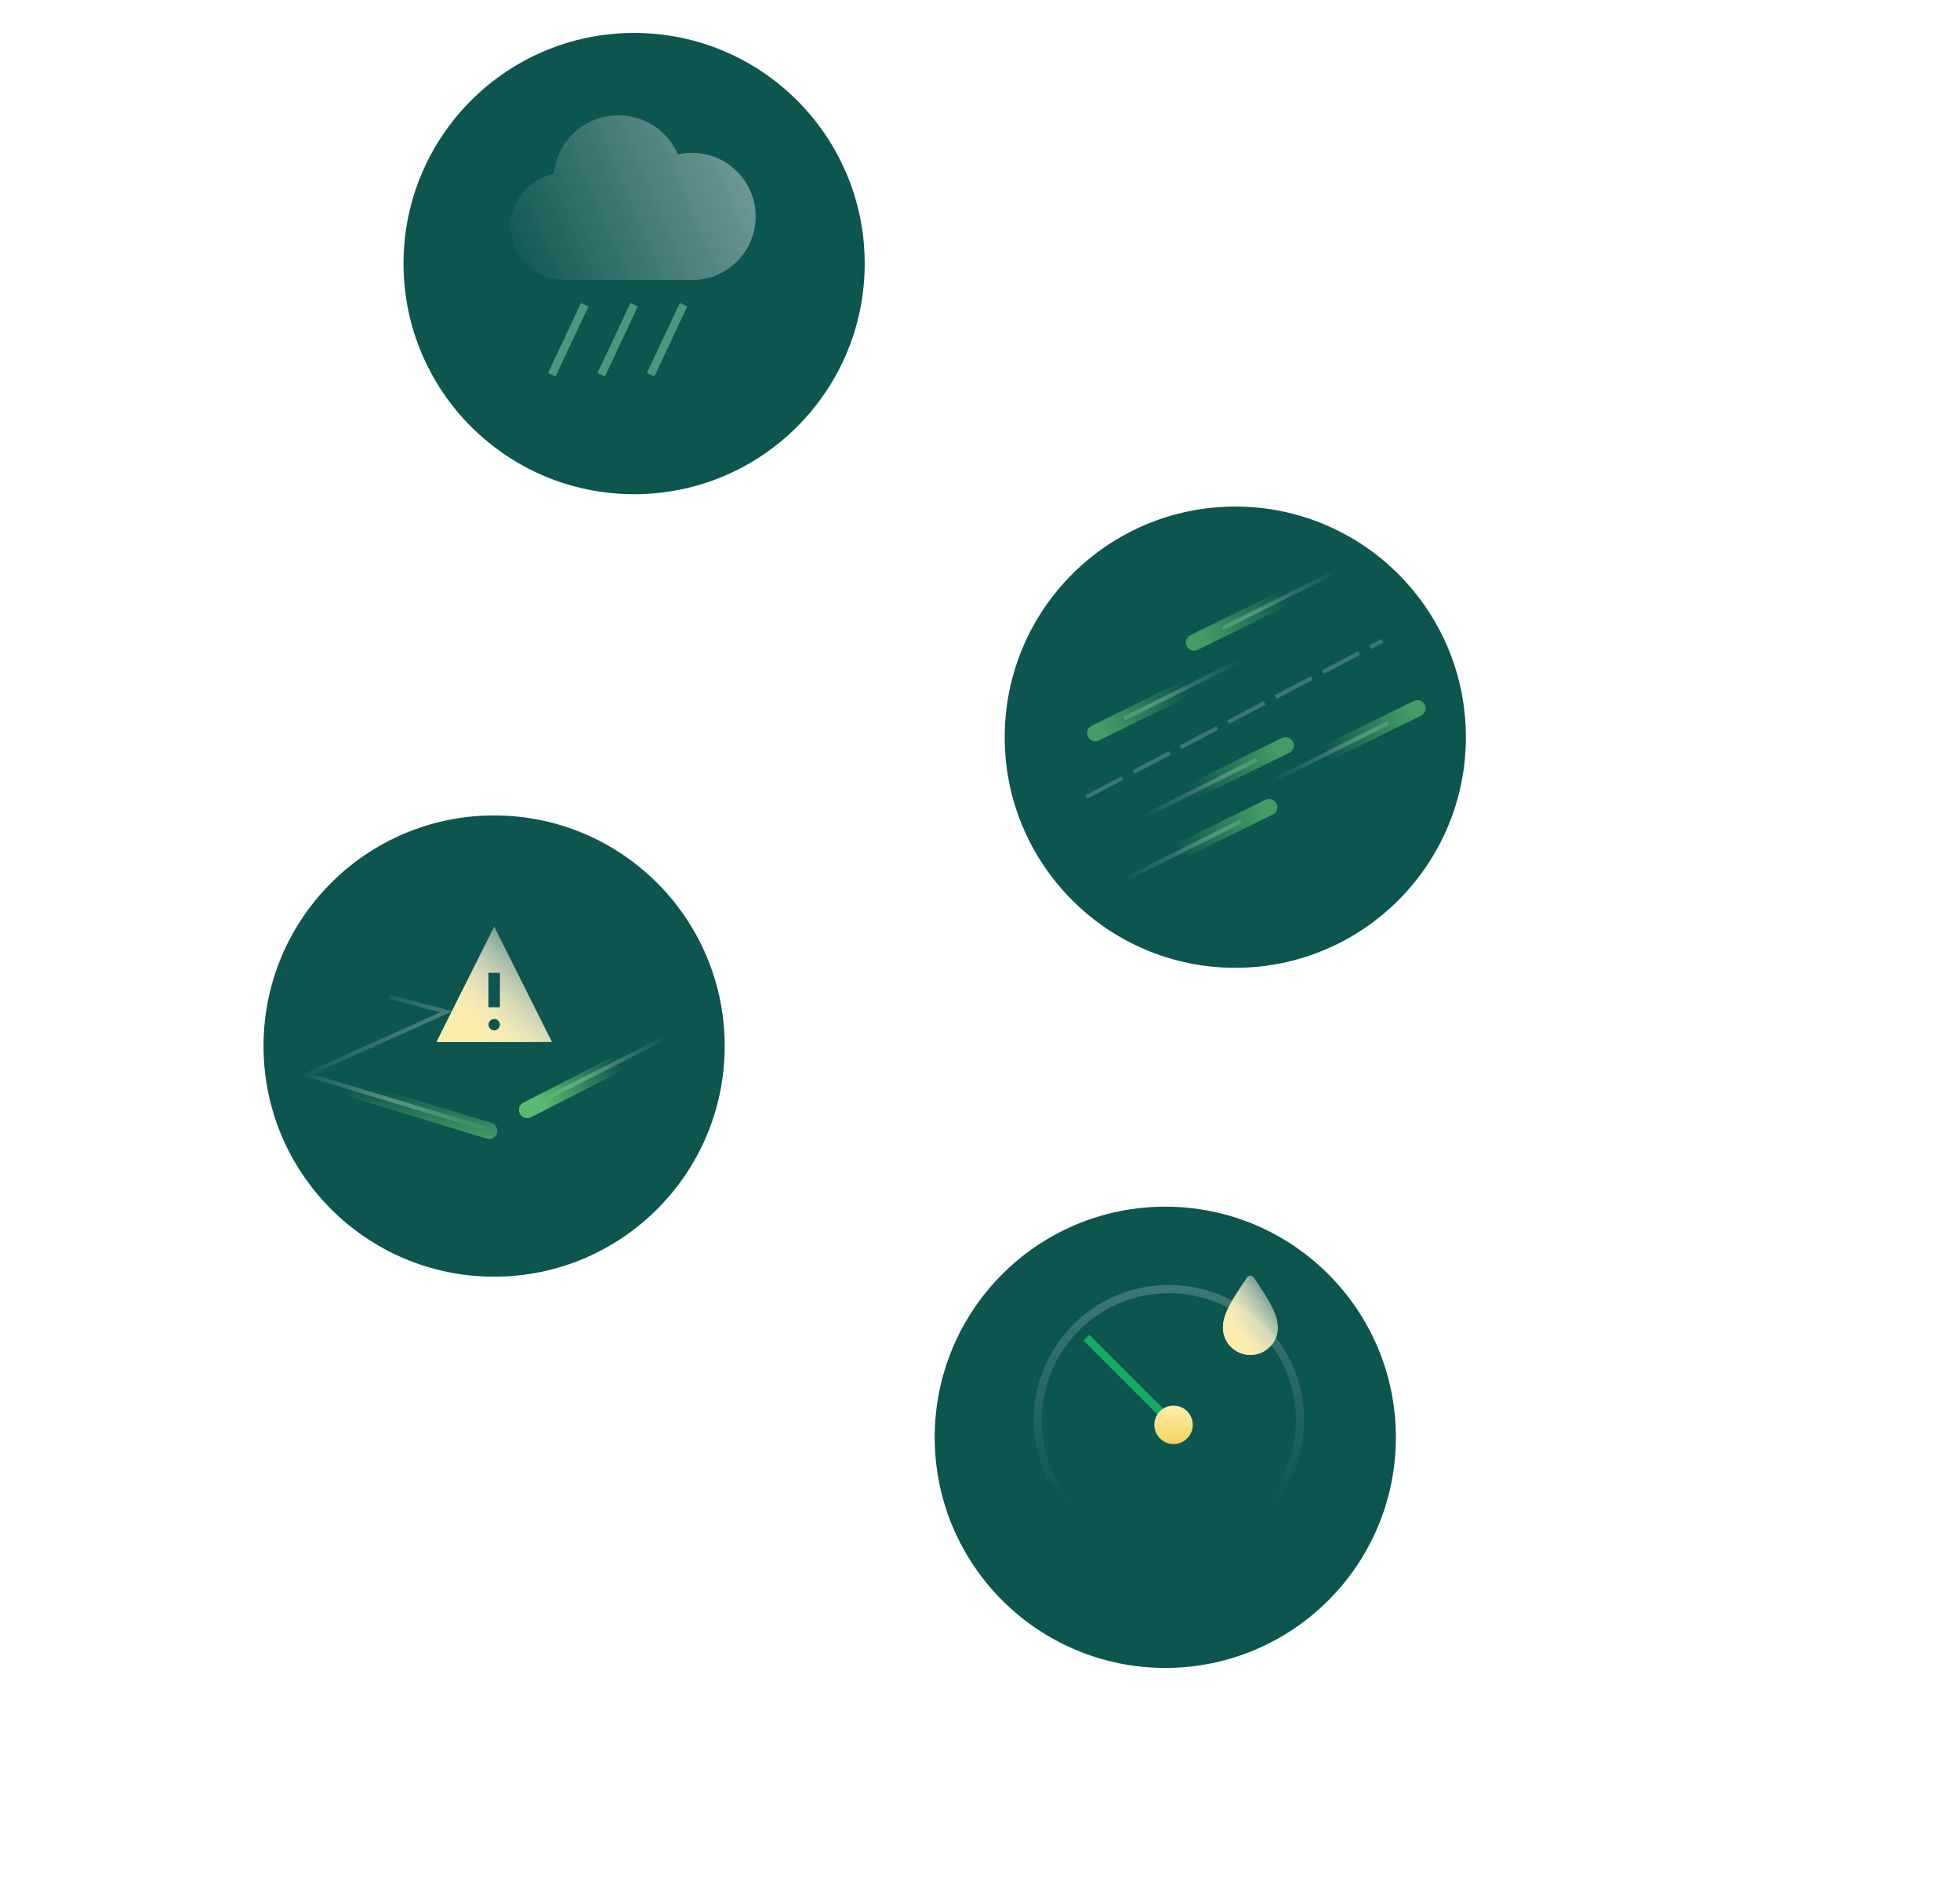 <svg width="476" height="456" viewBox="0 0 476 456" fill="none" xmlns="http://www.w3.org/2000/svg">
<rect opacity="0.2" y="4" width="476" height="452" fill="white"/>
<g filter="url(#filter0_d)">
<circle cx="300" cy="175" r="56" fill="#0D554F"/>
</g>
<path d="M273 174.5L302.001 160" stroke="url(#paint0_radial)"/>
<path d="M292.5 165L266 178" stroke="url(#paint1_linear)" stroke-width="4" stroke-linecap="round"/>
<path d="M297 152.5L326.001 138" stroke="url(#paint2_radial)"/>
<path d="M316.5 143L290 156" stroke="url(#paint3_linear)" stroke-width="4" stroke-linecap="round"/>
<path d="M305.215 184.5L276.214 199" stroke="url(#paint4_radial)"/>
<path d="M285.715 194L312.215 181" stroke="url(#paint5_linear)" stroke-width="4" stroke-linecap="round"/>
<path d="M301.215 199.5L272.214 214" stroke="url(#paint6_radial)"/>
<path d="M281.715 209L308.215 196" stroke="url(#paint7_linear)" stroke-width="4" stroke-linecap="round"/>
<path d="M337.215 175.5L308.214 190" stroke="url(#paint8_radial)"/>
<path d="M317.715 185L344.215 172" stroke="url(#paint9_linear)" stroke-width="4" stroke-linecap="round"/>
<line x1="263.767" y1="193.558" x2="335.767" y2="155.558" stroke="url(#paint10_linear)" stroke-dasharray="10 3"/>
<g filter="url(#filter1_d)">
<circle cx="154" cy="60" r="56" fill="#0D554F"/>
</g>
<path fill-rule="evenodd" clip-rule="evenodd" d="M168.065 68H137.008C129.824 68 124 62.176 124 54.992C124 48.672 128.507 43.405 134.481 42.229C135.258 34.242 141.989 28 150.179 28C156.655 28 162.219 31.903 164.648 37.485C165.746 37.237 166.891 37.106 168.065 37.106C176.596 37.106 183.512 44.022 183.512 52.553C183.512 61.03 176.684 67.912 168.227 68C168.173 68 168.119 68 168.065 68Z" fill="url(#paint11_linear)"/>
<path d="M142 74L134 91" stroke="url(#paint12_linear)" stroke-width="2"/>
<path d="M154 74L146 91" stroke="url(#paint13_linear)" stroke-width="2"/>
<path d="M166 74L158 91" stroke="url(#paint14_linear)" stroke-width="2"/>
<g filter="url(#filter2_d)">
<circle cx="120" cy="250" r="56" fill="#0D554F"/>
</g>
<path d="M117.391 273.863L74.445 260.926L108.386 245.681L94.533 242" stroke="url(#paint15_radial)"/>
<path d="M85.859 264.529L118.776 274.556" stroke="url(#paint16_linear)" stroke-width="4" stroke-linecap="round"/>
<path d="M133.008 266.5L165.524 250" stroke="url(#paint17_radial)"/>
<path d="M152.525 257L128.025 269.5" stroke="url(#paint18_linear)" stroke-width="4" stroke-linecap="round"/>
<path fill-rule="evenodd" clip-rule="evenodd" d="M120.025 225L134.025 253H106.025L120.025 225ZM118.625 236.2H121.425V244.6H118.625V236.2ZM120.025 250.2C120.796 250.2 121.425 249.573 121.425 248.8C121.425 248.027 120.796 247.4 120.025 247.4C119.254 247.4 118.625 248.027 118.625 248.8C118.625 249.573 119.254 250.2 120.025 250.2Z" fill="url(#paint19_linear)"/>
<g filter="url(#filter3_f)">
<path fill-rule="evenodd" clip-rule="evenodd" d="M120.025 225L134.025 253H106.025L120.025 225ZM118.625 236.2H121.425V244.6H118.625V236.2ZM120.025 250.2C120.796 250.2 121.425 249.573 121.425 248.8C121.425 248.027 120.796 247.4 120.025 247.4C119.254 247.4 118.625 248.027 118.625 248.8C118.625 249.573 119.254 250.2 120.025 250.2Z" fill="url(#paint20_linear)"/>
</g>
<g filter="url(#filter4_d)">
<circle cx="283" cy="345" r="56" fill="#0D554F"/>
</g>
<path d="M307.612 366.071C312.654 360.437 315.72 352.998 315.72 344.842C315.72 327.256 301.464 313 283.878 313C266.291 313 252.035 327.256 252.035 344.842C252.035 353.58 255.555 361.496 261.254 367.25" stroke="url(#paint21_linear)" stroke-width="2"/>
<path d="M282.695 343.663L263.826 324.793" stroke="url(#paint22_linear)" stroke-width="2"/>
<circle cx="285.007" cy="345.971" r="4.667" fill="url(#paint23_linear)"/>
<path d="M304.496 310.225C304.099 309.639 303.234 309.639 302.838 310.225C299.257 315.521 297 319.004 297 322.396C297 326.044 299.982 329 303.667 329C307.351 329 310.333 326.044 310.333 322.396C310.333 319.004 308.077 315.521 304.496 310.225Z" fill="url(#paint24_linear)"/>
<g filter="url(#filter5_f)">
<path d="M304.496 310.225C304.099 309.639 303.234 309.639 302.838 310.225C299.257 315.521 297 319.004 297 322.396C297 326.044 299.982 329 303.667 329C307.351 329 310.333 326.044 310.333 322.396C310.333 319.004 308.077 315.521 304.496 310.225Z" fill="url(#paint25_linear)"/>
</g>
<defs>
<filter id="filter0_d" x="236" y="115" width="128" height="128" filterUnits="userSpaceOnUse" color-interpolation-filters="sRGB">
<feFlood flood-opacity="0" result="BackgroundImageFix"/>
<feColorMatrix in="SourceAlpha" type="matrix" values="0 0 0 0 0 0 0 0 0 0 0 0 0 0 0 0 0 0 127 0"/>
<feOffset dy="4"/>
<feGaussianBlur stdDeviation="4"/>
<feColorMatrix type="matrix" values="0 0 0 0 0.051 0 0 0 0 0.353 0 0 0 0 0.325 0 0 0 0.22 0"/>
<feBlend mode="normal" in2="BackgroundImageFix" result="effect1_dropShadow"/>
<feBlend mode="normal" in="SourceGraphic" in2="effect1_dropShadow" result="shape"/>
</filter>
<filter id="filter1_d" x="90" y="0" width="128" height="128" filterUnits="userSpaceOnUse" color-interpolation-filters="sRGB">
<feFlood flood-opacity="0" result="BackgroundImageFix"/>
<feColorMatrix in="SourceAlpha" type="matrix" values="0 0 0 0 0 0 0 0 0 0 0 0 0 0 0 0 0 0 127 0"/>
<feOffset dy="4"/>
<feGaussianBlur stdDeviation="4"/>
<feColorMatrix type="matrix" values="0 0 0 0 0.051 0 0 0 0 0.353 0 0 0 0 0.325 0 0 0 0.22 0"/>
<feBlend mode="normal" in2="BackgroundImageFix" result="effect1_dropShadow"/>
<feBlend mode="normal" in="SourceGraphic" in2="effect1_dropShadow" result="shape"/>
</filter>
<filter id="filter2_d" x="56" y="190" width="128" height="128" filterUnits="userSpaceOnUse" color-interpolation-filters="sRGB">
<feFlood flood-opacity="0" result="BackgroundImageFix"/>
<feColorMatrix in="SourceAlpha" type="matrix" values="0 0 0 0 0 0 0 0 0 0 0 0 0 0 0 0 0 0 127 0"/>
<feOffset dy="4"/>
<feGaussianBlur stdDeviation="4"/>
<feColorMatrix type="matrix" values="0 0 0 0 0.051 0 0 0 0 0.353 0 0 0 0 0.325 0 0 0 0.22 0"/>
<feBlend mode="normal" in2="BackgroundImageFix" result="effect1_dropShadow"/>
<feBlend mode="normal" in="SourceGraphic" in2="effect1_dropShadow" result="shape"/>
</filter>
<filter id="filter3_f" x="98.025" y="217" width="44" height="44" filterUnits="userSpaceOnUse" color-interpolation-filters="sRGB">
<feFlood flood-opacity="0" result="BackgroundImageFix"/>
<feBlend mode="normal" in="SourceGraphic" in2="BackgroundImageFix" result="shape"/>
<feGaussianBlur stdDeviation="4" result="effect1_foregroundBlur"/>
</filter>
<filter id="filter4_d" x="219" y="285" width="128" height="128" filterUnits="userSpaceOnUse" color-interpolation-filters="sRGB">
<feFlood flood-opacity="0" result="BackgroundImageFix"/>
<feColorMatrix in="SourceAlpha" type="matrix" values="0 0 0 0 0 0 0 0 0 0 0 0 0 0 0 0 0 0 127 0"/>
<feOffset dy="4"/>
<feGaussianBlur stdDeviation="4"/>
<feColorMatrix type="matrix" values="0 0 0 0 0.051 0 0 0 0 0.353 0 0 0 0 0.325 0 0 0 0.15 0"/>
<feBlend mode="normal" in2="BackgroundImageFix" result="effect1_dropShadow"/>
<feBlend mode="normal" in="SourceGraphic" in2="effect1_dropShadow" result="shape"/>
</filter>
<filter id="filter5_f" x="289" y="301.785" width="29.333" height="35.215" filterUnits="userSpaceOnUse" color-interpolation-filters="sRGB">
<feFlood flood-opacity="0" result="BackgroundImageFix"/>
<feBlend mode="normal" in="SourceGraphic" in2="BackgroundImageFix" result="shape"/>
<feGaussianBlur stdDeviation="4" result="effect1_foregroundBlur"/>
</filter>
<radialGradient id="paint0_radial" cx="0" cy="0" r="1" gradientUnits="userSpaceOnUse" gradientTransform="translate(279.5 173) rotate(-18.712) scale(32.73 64.612)">
<stop stop-color="white" stop-opacity="0.3"/>
<stop offset="0.777" stop-color="white" stop-opacity="0"/>
</radialGradient>
<linearGradient id="paint1_linear" x1="289" y1="168" x2="268.5" y2="178" gradientUnits="userSpaceOnUse">
<stop stop-color="#5BBA6F" stop-opacity="0"/>
<stop offset="1" stop-color="#5BBA6F" stop-opacity="0.7"/>
</linearGradient>
<radialGradient id="paint2_radial" cx="0" cy="0" r="1" gradientUnits="userSpaceOnUse" gradientTransform="translate(303.5 151) rotate(-18.712) scale(32.73 64.612)">
<stop stop-color="white" stop-opacity="0.3"/>
<stop offset="0.777" stop-color="white" stop-opacity="0"/>
</radialGradient>
<linearGradient id="paint3_linear" x1="313" y1="146" x2="292.5" y2="156" gradientUnits="userSpaceOnUse">
<stop stop-color="#5BBA6F" stop-opacity="0"/>
<stop offset="1" stop-color="#5BBA6F" stop-opacity="0.7"/>
</linearGradient>
<radialGradient id="paint4_radial" cx="0" cy="0" r="1" gradientUnits="userSpaceOnUse" gradientTransform="translate(298.715 186) rotate(161.288) scale(32.73 64.612)">
<stop stop-color="white" stop-opacity="0.3"/>
<stop offset="0.777" stop-color="white" stop-opacity="0"/>
</radialGradient>
<linearGradient id="paint5_linear" x1="289.215" y1="191" x2="309.715" y2="181" gradientUnits="userSpaceOnUse">
<stop stop-color="#5BBA6F" stop-opacity="0"/>
<stop offset="1" stop-color="#5BBA6F" stop-opacity="0.7"/>
</linearGradient>
<radialGradient id="paint6_radial" cx="0" cy="0" r="1" gradientUnits="userSpaceOnUse" gradientTransform="translate(294.715 201) rotate(161.288) scale(32.73 64.612)">
<stop stop-color="white" stop-opacity="0.3"/>
<stop offset="0.777" stop-color="white" stop-opacity="0"/>
</radialGradient>
<linearGradient id="paint7_linear" x1="285.215" y1="206" x2="305.715" y2="196" gradientUnits="userSpaceOnUse">
<stop stop-color="#5BBA6F" stop-opacity="0"/>
<stop offset="1" stop-color="#5BBA6F" stop-opacity="0.7"/>
</linearGradient>
<radialGradient id="paint8_radial" cx="0" cy="0" r="1" gradientUnits="userSpaceOnUse" gradientTransform="translate(330.715 177) rotate(161.288) scale(32.73 64.612)">
<stop stop-color="white" stop-opacity="0.3"/>
<stop offset="0.777" stop-color="white" stop-opacity="0"/>
</radialGradient>
<linearGradient id="paint9_linear" x1="321.215" y1="182" x2="341.715" y2="172" gradientUnits="userSpaceOnUse">
<stop stop-color="#5BBA6F" stop-opacity="0"/>
<stop offset="1" stop-color="#5BBA6F" stop-opacity="0.7"/>
</linearGradient>
<linearGradient id="paint10_linear" x1="337.871" y1="155.023" x2="338.326" y2="155.885" gradientUnits="userSpaceOnUse">
<stop stop-color="white" stop-opacity="0.2"/>
<stop offset="1" stop-color="white" stop-opacity="0"/>
</linearGradient>
<linearGradient id="paint11_linear" x1="179.759" y1="33.368" x2="105.09" y2="65.293" gradientUnits="userSpaceOnUse">
<stop stop-color="white" stop-opacity="0.41"/>
<stop offset="0.809" stop-color="white" stop-opacity="0"/>
</linearGradient>
<linearGradient id="paint12_linear" x1="6.03123e+08" y1="76.021" x2="6.03123e+08" y2="89.798" gradientUnits="userSpaceOnUse">
<stop stop-color="#17A966"/>
<stop offset="1" stop-color="white" stop-opacity="0"/>
</linearGradient>
<linearGradient id="paint13_linear" x1="6.03123e+08" y1="76.021" x2="6.03123e+08" y2="89.798" gradientUnits="userSpaceOnUse">
<stop stop-color="#17A966"/>
<stop offset="1" stop-color="white" stop-opacity="0"/>
</linearGradient>
<linearGradient id="paint14_linear" x1="6.03123e+08" y1="76.021" x2="6.03123e+08" y2="89.798" gradientUnits="userSpaceOnUse">
<stop stop-color="#17A966"/>
<stop offset="1" stop-color="white" stop-opacity="0"/>
</linearGradient>
<radialGradient id="paint15_radial" cx="0" cy="0" r="1" gradientUnits="userSpaceOnUse" gradientTransform="translate(104.23 259.317) rotate(-127.405) scale(29.648 60.716)">
<stop stop-color="white" stop-opacity="0.4"/>
<stop offset="0.777" stop-color="white" stop-opacity="0"/>
</radialGradient>
<linearGradient id="paint16_linear" x1="114.104" y1="264.529" x2="114.104" y2="281.476" gradientUnits="userSpaceOnUse">
<stop stop-color="#5BBA6F" stop-opacity="0"/>
<stop offset="1" stop-color="#5BBA6F"/>
</linearGradient>
<radialGradient id="paint17_radial" cx="0" cy="0" r="1" gradientUnits="userSpaceOnUse" gradientTransform="translate(138.525 264) rotate(-23.629) scale(34.928 73.298)">
<stop stop-color="white" stop-opacity="0.4"/>
<stop offset="0.777" stop-color="white" stop-opacity="0"/>
</radialGradient>
<linearGradient id="paint18_linear" x1="150.525" y1="258" x2="131.525" y2="268" gradientUnits="userSpaceOnUse">
<stop stop-color="#5BBA6F" stop-opacity="0"/>
<stop offset="1" stop-color="#5BBA6F"/>
</linearGradient>
<linearGradient id="paint19_linear" x1="114.025" y1="248" x2="134.025" y2="226.5" gradientUnits="userSpaceOnUse">
<stop stop-color="#FFEDAE" stop-opacity="0.92"/>
<stop offset="1" stop-color="white" stop-opacity="0"/>
</linearGradient>
<linearGradient id="paint20_linear" x1="114.025" y1="248" x2="134.025" y2="226.5" gradientUnits="userSpaceOnUse">
<stop stop-color="#FFEDAE" stop-opacity="0.92"/>
<stop offset="1" stop-color="white" stop-opacity="0"/>
</linearGradient>
<linearGradient id="paint21_linear" x1="317.371" y1="313.48" x2="317.371" y2="366.354" gradientUnits="userSpaceOnUse">
<stop stop-color="white" stop-opacity="0.2"/>
<stop offset="1" stop-color="white" stop-opacity="0"/>
</linearGradient>
<linearGradient id="paint22_linear" x1="-5.33087e+07" y1="5.33094e+07" x2="-5.33088e+07" y2="5.33094e+07" gradientUnits="userSpaceOnUse">
<stop stop-color="#17A966"/>
<stop offset="1" stop-color="white" stop-opacity="0"/>
</linearGradient>
<linearGradient id="paint23_linear" x1="285.007" y1="341.305" x2="285.007" y2="350.638" gradientUnits="userSpaceOnUse">
<stop stop-color="#FFEDAE"/>
<stop offset="1" stop-color="#F4D35E"/>
</linearGradient>
<linearGradient id="paint24_linear" x1="300.81" y1="325.429" x2="314.373" y2="315.708" gradientUnits="userSpaceOnUse">
<stop stop-color="#FFEDAE" stop-opacity="0.92"/>
<stop offset="1" stop-color="white" stop-opacity="0"/>
</linearGradient>
<linearGradient id="paint25_linear" x1="300.81" y1="325.429" x2="314.373" y2="315.708" gradientUnits="userSpaceOnUse">
<stop stop-color="#FFEDAE" stop-opacity="0.92"/>
<stop offset="1" stop-color="white" stop-opacity="0"/>
</linearGradient>
</defs>
</svg>
